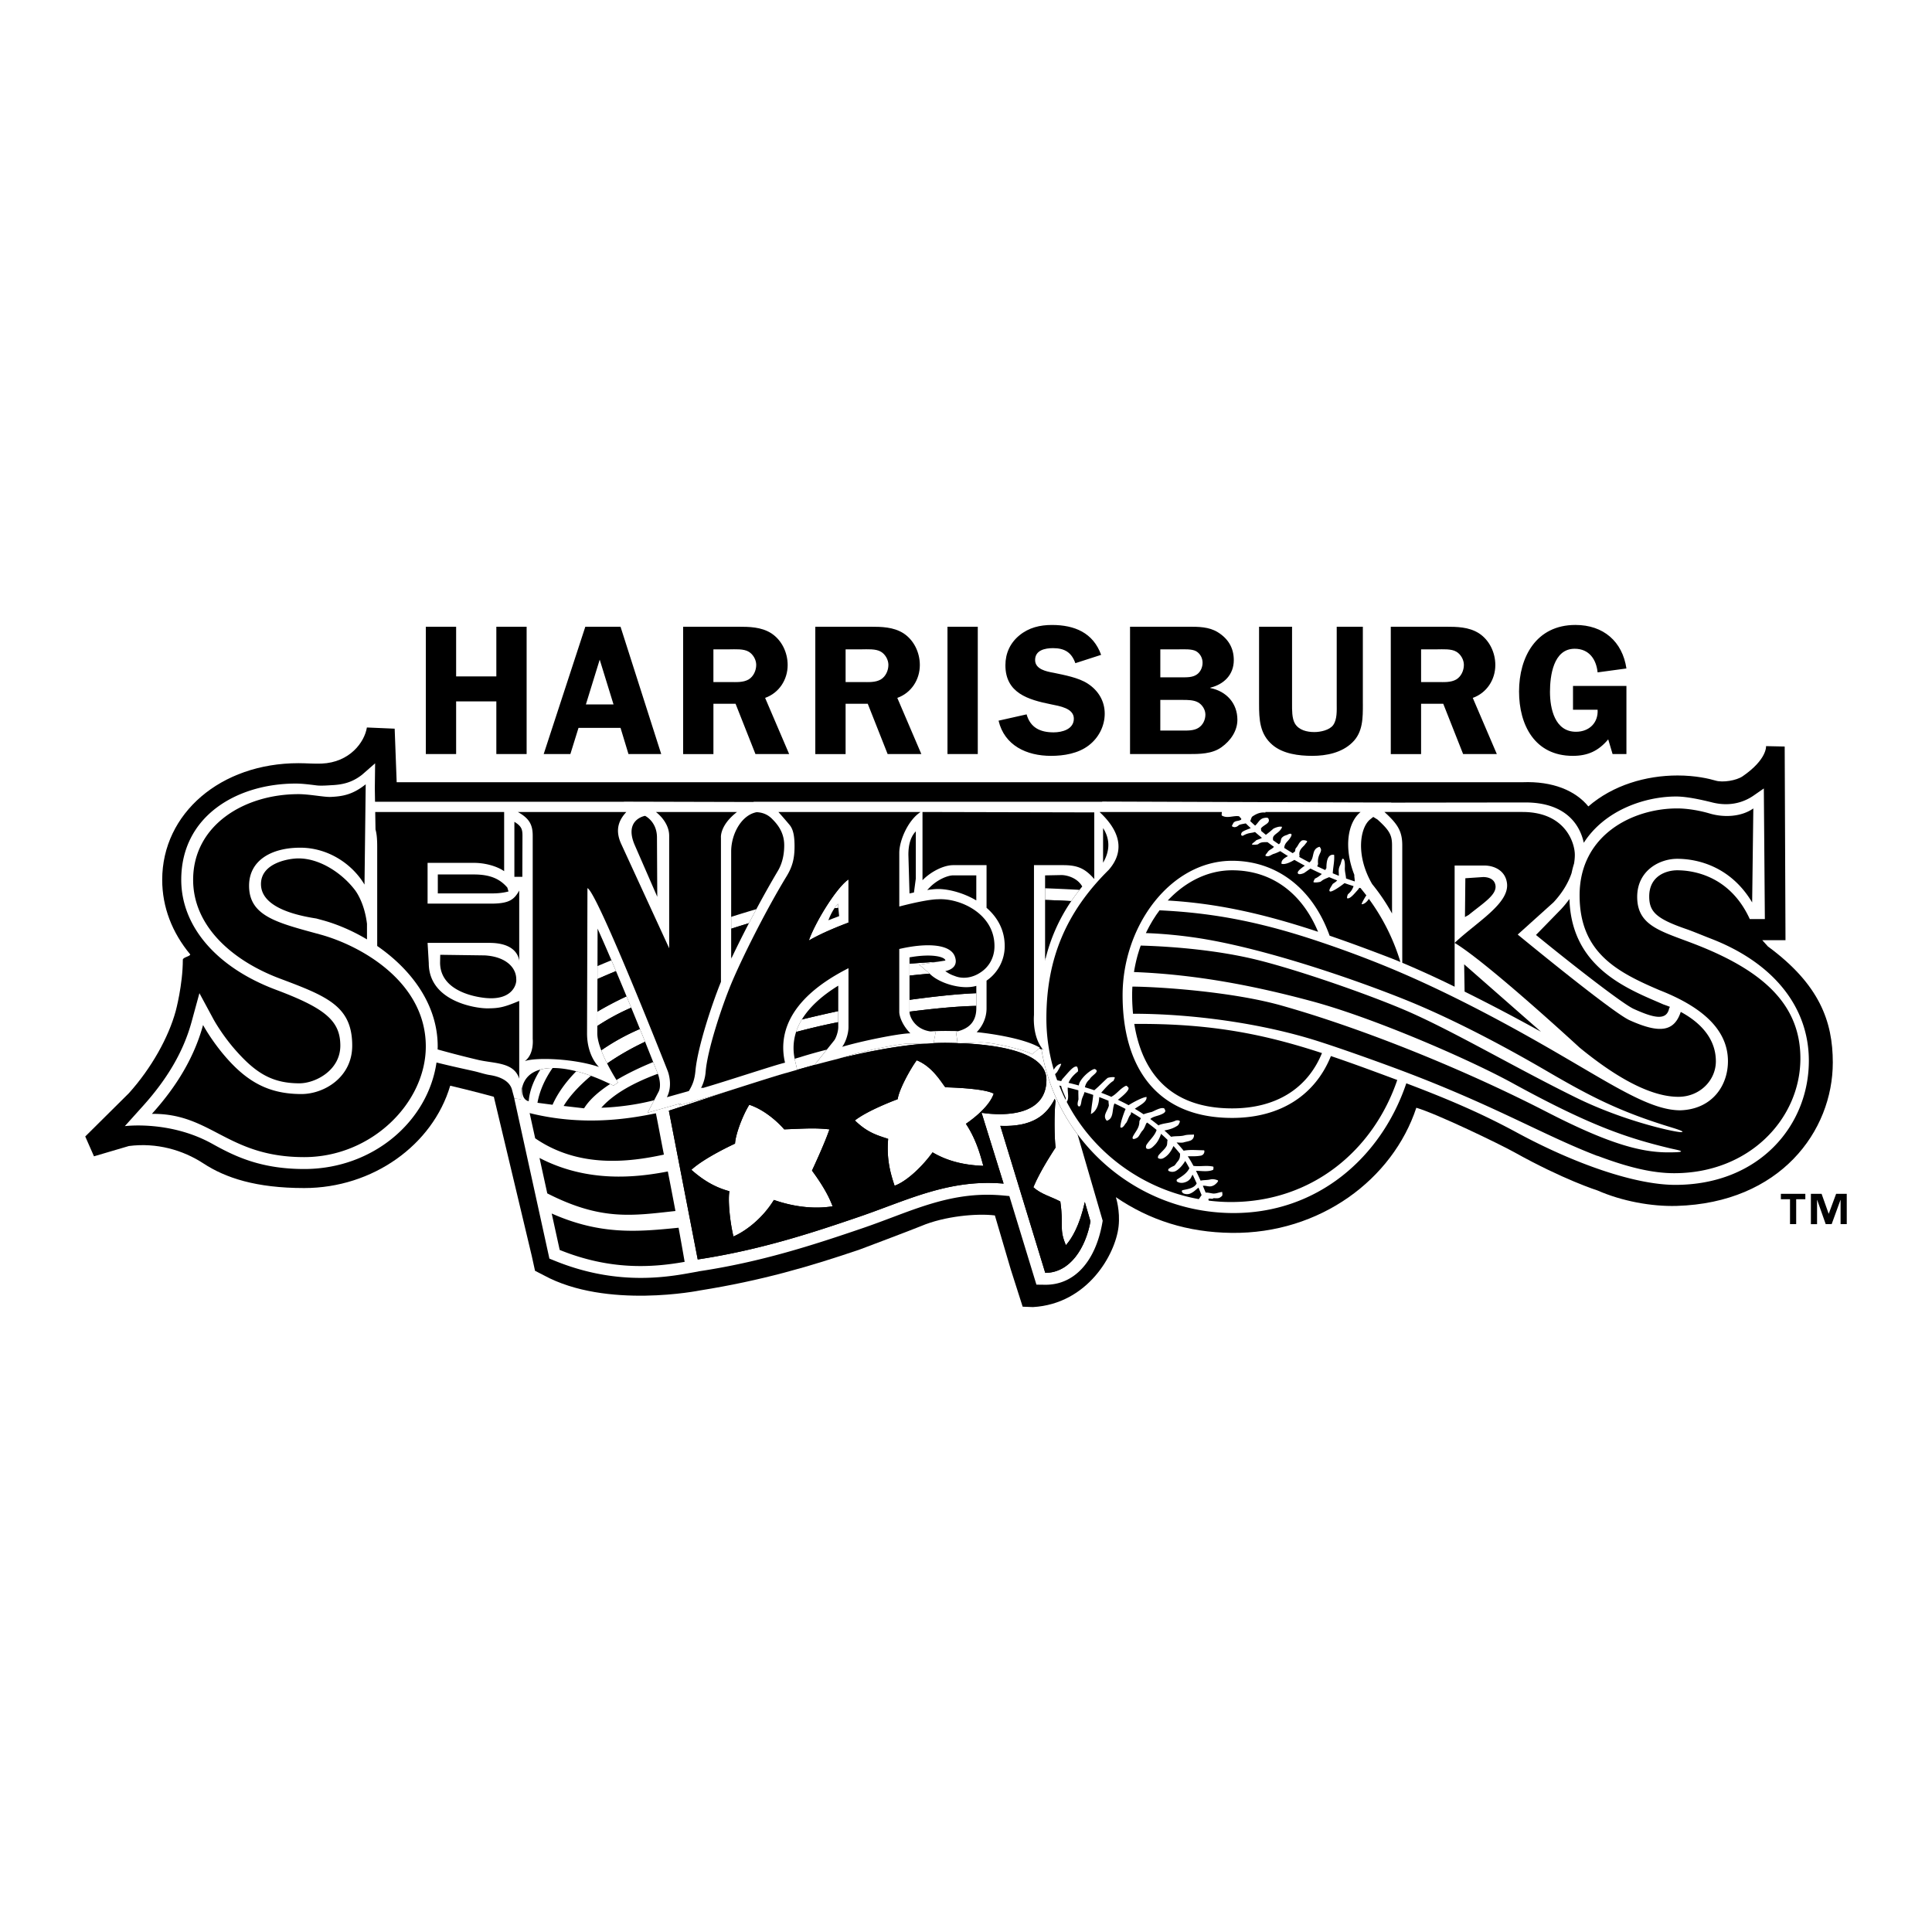 <?xml version="1.0" encoding="UTF-8"?> <svg xmlns="http://www.w3.org/2000/svg" width="2500" height="2500" viewBox="0 0 192.756 192.756"><g fill-rule="evenodd" clip-rule="evenodd"><path fill="#fff" d="M0 0h192.756v192.756H0V0z"></path><path d="M176.387 94.429l-.564-.624h2.316l-.08-19.324-1.859-.04s.125 1.316-2.336 3.008c-.633.435-1.994.643-2.691.435-.639-.19-2.002-.514-3.799-.514-3.156 0-6.451.964-8.904 3.087-1.289-1.583-3.562-2.533-6.57-2.414H39.576l-.2-5.343-2.771-.119c-.238 1.464-1.702 3.483-4.512 3.602-.729.031-1.541-.04-2.315-.04-7.75 0-13.595 5.002-13.595 11.636 0 2.721.987 5.267 2.799 7.447-.058.21-.674.262-.741.508 0 2.533-.712 5.146-.712 5.146-.711 2.605-2.404 5.668-4.669 8.186l-4.355 4.32.871 1.979 3.483-1.027c2.766-.357 5.383.395 7.441 1.74 2.197 1.438 5.234 2.453 10.053 2.453 6.827 0 12.813-4.287 14.564-10.211 1.955.459 4.269 1.072 4.354 1.109l3.786 15.887.322 1.469.878.453c6.254 3.404 15.595 1.506 15.595 1.506 6.036-.961 10.924-2.371 15.97-4.098 0 0 5.046-1.898 6.056-2.314 2.375-1.01 5.624-1.291 7.381-1.068l1.584 5.383 1.188 3.721 1.027.039c5.463-.316 8.232-5.264 8.543-8.039.176-1.578-.27-2.924-.27-2.924 3.375 2.299 7.17 3.512 11.557 3.561 8.826.1 16.068-5.361 18.418-12.484 2.043.592 8.355 3.645 9.766 4.432 4.924 2.75 8.307 3.818 8.307 3.818 2.436 1.068 5.387 1.615 7.896 1.543 10.33-.297 15.584-7.455 15.584-14.307-.002-4.077-1.306-7.778-6.472-11.578z"></path><path d="M52.542 75.233H49.52v-5.254h-4.012v5.254h-3.023V62.528h3.023v4.958h4.012v-4.958h3.022v12.705zM58.455 70.279l1.378-4.466 1.378 4.466h-2.756zm3.455-7.751h-3.512l-4.154 12.705h2.662l.812-2.615h4.192l.793 2.615h3.267l-4.06-12.705zM71.178 64.785h1.587c.567 0 1.436-.074 1.946.243.435.261.737.802.737 1.306 0 .56-.265 1.156-.756 1.455-.548.316-1.228.261-1.852.261h-1.663v-3.265h.001zm0 5.431h2.21l1.984 5.017h3.363l-2.399-5.604c1.398-.496 2.249-1.822 2.249-3.277 0-1.25-.586-2.492-1.644-3.176-1.001-.628-2.173-.647-3.325-.647h-5.46v12.705h3.023v-5.018h-.001zM84.366 64.785h1.587c.567 0 1.436-.074 1.946.243.435.261.737.802.737 1.306 0 .56-.264 1.156-.756 1.455-.548.316-1.228.261-1.852.261h-1.662v-3.265zm0 5.431h2.211l1.983 5.017h3.363l-2.399-5.604c1.398-.496 2.248-1.822 2.248-3.277 0-1.25-.586-2.492-1.644-3.176-1.002-.628-2.173-.647-3.325-.647h-5.46v12.705h3.023v-5.018zM97.553 75.233H94.53V62.528h3.023v12.705zM107.287 66.165c-.377-1.074-1.074-1.5-2.223-1.5-.811 0-1.791.204-1.791 1.185 0 .925 1.131 1.147 1.867 1.277 1.055.222 2.469.481 3.377 1.073 1.059.685 1.701 1.74 1.701 2.998 0 1.24-.605 2.423-1.607 3.18-1.039.794-2.455 1.034-3.754 1.034-2.434 0-4.645-1.034-5.23-3.511l2.797-.629c.379 1.332 1.359 1.795 2.697 1.795.867 0 2.016-.315 2.016-1.369 0-1.055-1.471-1.258-2.262-1.425-2.301-.462-4.566-1.129-4.566-3.904 0-1.184.471-2.221 1.396-2.98.945-.778 2.059-1.037 3.246-1.037 2.262 0 4.113.778 4.908 2.982l-2.572.831zM115.766 64.785h1.832c.512 0 1.305-.056 1.74.186.414.242.643.688.643 1.154 0 .428-.189.893-.549 1.153-.453.334-1.076.297-1.605.297h-2.061v-2.79zm-3.022-2.257v12.705h5.799c1.115 0 2.381 0 3.326-.683.906-.646 1.586-1.625 1.586-2.737 0-1.649-1.096-2.852-2.701-3.166v-.037c1.361-.333 2.342-1.295 2.342-2.747 0-1.208-.547-2.132-1.586-2.78-.889-.555-1.945-.555-2.967-.555h-5.799zm3.022 7.303h2.23c.49 0 1.096 0 1.529.241.436.241.738.741.738 1.223 0 .519-.246 1.038-.682 1.315-.471.315-1.17.278-1.719.278h-2.098v-3.057h.002zM135.973 70.216c0 1.392.02 2.839-1.059 3.87-1.039 1.012-2.568 1.326-3.986 1.326-1.359 0-2.928-.203-3.967-1.086-1.287-1.086-1.344-2.551-1.344-4.109v-7.688h3.291v7.688c0 .594-.02 1.448.283 1.967.396.668 1.209.854 1.945.854.604 0 1.492-.186 1.869-.687.416-.576.359-1.467.359-2.134v-7.688h2.607v7.687h.002zM141.783 64.785h1.586c.568 0 1.438-.074 1.945.243.436.261.738.802.738 1.306 0 .56-.264 1.156-.756 1.455-.549.316-1.229.261-1.852.261h-1.662v-3.265h.001zm0 5.431h2.211l1.982 5.017h3.363l-2.4-5.604c1.398-.496 2.25-1.822 2.25-3.277 0-1.25-.588-2.492-1.645-3.176-1.002-.628-2.172-.647-3.326-.647h-5.459v12.705h3.023v-5.018h.001zM156.939 70.809v-2.371h5.33v6.796h-1.381l-.436-1.468c-.963 1.146-2.023 1.646-3.537 1.646-3.797 0-5.359-3.088-5.359-6.418 0-3.451 1.713-6.643 5.623-6.643 2.801 0 4.693 1.657 5.09 4.342l-2.875.39c-.131-1.281-.832-2.357-2.291-2.357-2.139 0-2.461 2.729-2.461 4.305 0 1.649.475 3.977 2.594 3.977 1.326 0 2.234-.905 2.158-2.198h-2.455v-.001zM180.119 119.65h-.914v2.482h-.615v-2.482h-.912v-.541h2.441v.541zm4.133 2.479h-.617v-2.404h-.014l-.875 2.404h-.596l-.846-2.404h-.016v2.408h-.615v-3.023h1.068l.701 1.975h.016l.732-1.975h1.061v3.019h.001z"></path><path d="M104.268 95.853c.016-.066.029-.134.047-.2l-.047-.081v.281zM61.001 95.808c-.506.206-.973.401-1.391.581a23907 23907 0 0 1-.003 1.291 67.4 67.4 0 0 1 1.853-.793c-.156-.368-.309-.729-.459-1.079zM106.883 89.901c.264-.388.539-.759.822-1.12a189.778 189.778 0 0 0-3.437-.159v1.167c.996.034 1.882.074 2.615.112zM72.95 92.659a88.403 88.403 0 0 1 1.773-.552c.242-.464.489-.932.739-1.399-.784.227-1.629.486-2.512.768v1.183zM72.95 95.668l.065-.138-.065.019v.119zM83.602 90.166c-.119.12-.236.277-.352.45l.392-.038-.04-.412zM92.727 97.121s-1.005-.875-1.029-.871l1.922-.306c-.997.064-2.027.141-2.879.202v1.19a95.858 95.858 0 0 1 2.006-.197l-.02-.018zM83.632 98.336a1.67 1.67 0 0 0-.062.041l.062-.012v-.029zM63.845 102.66a22.073 22.073 0 0 0-3.859 2.131c.17.447.376.896.587 1.314a26.141 26.141 0 0 1 3.788-2.168l-.516-1.277zM97.406 100.357V99.09c-2.244.094-4.688.398-6.666.664v1.18c2.566-.325 4.793-.539 6.666-.577zM83.632 100.879c-1.125.24-2.343.523-3.631.834-.249.408-.44.824-.578 1.248a64.925 64.925 0 0 1 4.209-.98v-1.102zM62.512 99.404a33.212 33.212 0 0 0-2.914 1.531l-.004 1.43a22.37 22.37 0 0 1 3.384-1.83c-.156-.381-.312-.76-.466-1.131z" fill="#fff"></path><path d="M52.753 109.865c.079-1.107.553-2.188 1.16-3.156-.953.258-1.615.854-1.832 1.854.007.121.008.24.019.361.079.894.653.941.653.941zM72.95 95.55l.065-.019a108.532 108.532 0 0 1 1.708-3.423c-.568.17-1.162.355-1.773.552v2.89zM104.268 95.572l.047.081a17.63 17.63 0 0 1 2.568-5.752c-.732-.039-1.619-.079-2.615-.112v5.783zM83.721 91.403l-.079-.826-.392.038a6.145 6.145 0 0 0-.606 1.199c.234-.097.829-.314 1.077-.411zM62.512 99.404c-.361-.873-.713-1.713-1.053-2.518a67.4 67.4 0 0 0-1.853.793l-.009 3.256a33.39 33.39 0 0 1 2.915-1.531zM64.361 103.938c-1.41.662-2.68 1.4-3.788 2.168.361.713.728 1.324.932 1.65 1.052-.629 2.29-1.23 3.664-1.795-.267-.674-.538-1.35-.808-2.023zM97.406 99.09v-.732c-1.428.432-3.714-.248-4.659-1.219-.669.059-1.339.125-2.006.197v2.418c1.977-.266 4.421-.57 6.665-.664zM56.236 110.34l2.038.236c.509-.828 1.407-1.645 2.6-2.426a19.502 19.502 0 0 0-1.912-.818c-1.252 1.051-2.184 2.098-2.726 3.008zM83.632 98.365l-.062.012c-1.65 1.023-2.844 2.145-3.569 3.336 1.288-.311 2.506-.594 3.631-.834v-2.514zM94.884 102.865c.245 0 .486.004.727.012.804-.227 1.787-.725 1.795-2.273v-.246c-1.873.037-4.1.252-6.666.576v.025c0 .463.524 1.727 2.075 1.943a26.723 26.723 0 0 1 2.069-.037zM59.996 110.518s2.551-.035 5.27-.748l.445-.854c.286-.547.049-1.453-.055-1.725l-.023-.059c-2.844 1.044-4.63 2.233-5.637 3.386zM82.489 104.721l.733-.916c.163-.203.41-.844.41-1.342v-.482c-1.352.264-2.773.6-4.209.98a5.172 5.172 0 0 0-.139 2.672l.537-.156c.792-.252 1.712-.51 2.668-.756zM53.624 110.023l1.504.197c.505-1.137 1.313-2.27 2.367-3.342-.85-.215-1.651-.33-2.366-.324-.751 1.085-1.287 2.249-1.505 3.469zM62.978 100.535a22.37 22.37 0 0 0-3.384 1.83l-.002.73c0 .492.163 1.09.394 1.695a22.073 22.073 0 0 1 3.859-2.131c-.291-.718-.58-1.427-.867-2.124z"></path><path d="M82.753 112.676c-1.504-.16-2.375-.08-4.512 0-.476-.555-1.821-1.9-3.483-2.455-.554.871-1.346 2.77-1.425 3.879 0 0-3.012 1.373-4.354 2.611 1.387 1.234 2.612 1.82 3.8 2.139-.158.711 0 2.85.396 4.512.95-.396 2.771-1.584 4.037-3.643 1.821.635 3.879.951 5.858.635-.238-.635-.713-1.742-2.058-3.562 0-.001 1.266-2.692 1.741-4.116zM102.963 105.174h.006v.004h-.006zM92.447 104.117H90.67c-.912 0-4.474.73-6.353 1.303l-.768.232c3.121-.773 6.171-1.347 8.898-1.535zM82.489 104.721c-.956.246-1.875.504-2.667.756l-.537.156c.011.053.017.105.03.158l.221.941c.577-.166 1.154-.328 1.732-.484l1.221-1.527zM94.547 104.047c.291.004.625.012.991.023l-.159-1.133c.075-.018.153-.037.232-.061a21.852 21.852 0 0 0-.727-.012l-.319-.006a26.723 26.723 0 0 0-1.75.043c.17.025.349.039.545.035l-.218 1.135c.48-.018.951-.032 1.405-.024zM99.139 109.113c-.713-.396-2.803-.576-4.828-.635-.417-.533-1.311-2.084-2.85-2.691-.575.762-1.76 2.873-1.9 3.879 0 0-2.929 1.072-4.27 2.121 1.239 1.209 2.216 1.477 3.319 1.838-.158 1.9.159 3.244.642 4.672.921-.303 2.473-1.525 3.792-3.326 1.185.701 2.77 1.266 5.065 1.346-.188-.594-.576-2.451-1.741-4.195.001-.001 2.296-1.505 2.771-3.009z" fill="#fff"></path><path d="M103.912 104.732c-.074-.051-.152-.098-.229-.146l-.709.598.035.037c-.564-.453-4.107-1.275-5.268-1.223 0 0-1.326.061-1.918.084 3.252.133 8.579.73 8.579 3.645 0 3.562-4.096 3.652-6.471 3.295l2.197 7.066c-5.462-.477-9.606 1.666-14.368 3.295-4.512 1.543-9.855 3.324-16.148 4.273l-2.879-14.842c3.306-1.066 7.471-2.508 11.786-3.787-.37.074-2.2.656-3.816 1.168-1.616.516-3.288 1.045-4.335 1.346l-2.586.738.129-.193-1.021.287-2.275.639.649-1.242c-2.719.713-5.27.748-5.27.748 1.008-1.152 2.793-2.342 5.637-3.385l-.463-1.172c-1.374.564-2.612 1.166-3.664 1.795.096.152.159.248.163.252l-.463.303c-.11-.057-.221-.105-.331-.16-1.192.781-2.091 1.598-2.6 2.426l-2.038-.236c.542-.91 1.475-1.957 2.726-3.008-.5-.182-.991-.334-1.467-.453-1.054 1.072-1.862 2.205-2.367 3.342l-1.504-.197c.219-1.221.755-2.385 1.505-3.469a4.937 4.937 0 0 0-1.216.154c-.606.969-1.081 2.049-1.16 3.156 0 0-.574-.047-.653-.941-.011-.121-.012-.24-.019-.361-.012.053-.031.098-.04.154l.001-.322-.078 1.271-.644-.061-.014-.051h-.004l.41 1.871 2.969 13.535.134.611.581.234c5.53 2.238 10.137 1.789 13.122 1.256l1.16-.207-.001-.008.116-.018c6.136-.926 11.237-2.574 16.355-4.324.973-.334 1.917-.689 2.831-1.033 3.526-1.328 6.855-2.582 11.045-2.203l.68.061 2.447 8.01.254.83.869.01c2.863.031 4.992-2.252 5.693-6.109l.049-.277-.078-.268-2.432-8.354a19.392 19.392 0 0 1-3.593-8.44zm.373 22.26l-4.482-14.664c3.176.119 4.6-1.039 5.432-2.701l.072.246c-.141 1.324-.117 3.494.006 4.623 0 0-1.496 2.217-2.215 3.957.791.713 1.82.949 2.689 1.424.352 2.465-.146 2.686.557 4.355.562-.629 1.363-1.908 1.887-4.314l.566 1.939c-.475 2.612-2.02 5.135-4.512 5.135z" fill="#fff"></path><path d="M90.741 89.142c.145-.033.294-.066.444-.098l.185-1.383v-.164c-.238.053-.463.111-.671.171l.042 1.474zM95.102 87.336c-.574 0-1.605.447-2.336 1.196l-.26.266a7.801 7.801 0 0 1 1.093-.101c1.027 0 2.505.366 3.808 1.139v-2.5h-2.305zM94.319 95.833l.002-.001c-.006-.019-.007-.03-.017-.056-.117-.312-1.308-.663-3.563-.262v.631c.853-.061 1.882-.138 2.879-.202l.699-.11zM67.701 122.492c-4.043.402-7.747.758-12.657-1.42l.797 3.635c4.986 2.018 9.143 1.781 12.467 1.188a319.978 319.978 0 0 0-.607-3.403zM66.63 116.877c-3.138.607-7.985 1.156-12.803-1.348l.775 3.535c5.391 2.75 8.493 2.227 12.787 1.758a555.943 555.943 0 0 0-.759-3.945z"></path><path d="M66.238 115.195c-.32-1.611-.604-3.182-.8-4.123-2.85.594-7.372 1.285-12.596-.02l.553 2.516c4.356 2.994 9.346 2.385 12.843 1.627zM106.32 109.736c.004-.092.012-.174.012-.174-.143-.379-.379-.814-.457-1.215-.066-.014-.129-.025-.193-.041.195.489.404.965.638 1.43zM104.125 104.799a3.162 3.162 0 0 1-.272-.357c-.875-1.314-.697-3.166-.697-3.166v-14.96h2.91c1.424 0 2.176.316 3.105 1.385v-6.649l-17.137-.04v6.808c.85-.871 2.117-1.504 3.066-1.504h3.324v4.256c1.051.911 1.812 2.167 1.812 3.818a4.17 4.17 0 0 1-1.812 3.449v2.766c0 1.484-.988 2.375-.988 2.375 1.232.107 4.779.617 6.312 1.551.049.029.098.059.143.09.086.057.168.115.234.178z"></path><path d="M84.653 92.045V87.74c-1.187.792-3.324 4.274-3.958 6.095 1.089-.626 2.483-1.237 3.958-1.79zm-1.051-1.879l.04.412.079.826c-.248.097-.843.314-1.077.412.187-.484.393-.88.606-1.199.116-.174.233-.331.352-.451z" fill="#fff"></path><path d="M93.598 89.719c-.705 0-2.15.272-3.879.724v-5.364c0-1.188.851-3.236 2.127-4.067H77.658c.089.089.594.673 1.098 1.267.282.332.459.798.503 1.679.006.143.011.292.011.458 0 1.188-.184 2.009-.792 3.008-2.217 3.642-4.591 8.47-5.541 10.766-.95 2.295-2.354 6.555-2.533 8.707a4.283 4.283 0 0 1-.465 1.662c.054-.016.117-.033.174-.051-.008.016-.017.037-.025.051 2.216-.633 7.44-2.375 8.232-2.533-.568-2.414-.112-6.168 6.332-9.429v5.866c0 .713-.316 1.584-.633 1.979 1.82-.553 5.699-1.346 6.807-1.346-.792-.791-1.108-1.701-1.108-2.137v-6.278c2.626-.61 5.065-.532 5.541.737.361.963-.373 1.307-.748 1.418l-.043.008.003.004c-.096.025-.162.035-.162.035.288.223.599.377.919.482.825.35 1.813.189 2.6-.348.811-.525 1.389-1.442 1.389-2.628.002-3.245-3.442-4.789-5.619-4.67zm-8.945-1.979v4.305c-1.475.553-2.869 1.164-3.958 1.79.634-1.82 2.771-5.303 3.958-6.095zM66.734 110.814l2.879 14.842c6.293-.949 11.636-2.73 16.148-4.273 4.761-1.629 8.905-3.771 14.368-3.295l-2.197-7.066c2.375.357 6.471.268 6.471-3.295 0-2.914-5.326-3.512-8.579-3.645-.098-.006-.192-.008-.286-.012-.365-.012-.7-.02-.991-.023-.454-.008-.925.006-1.405.025-.227.012-.463.029-.696.045-2.727.188-5.776.762-8.897 1.535-.758.189-1.519.387-2.281.596-.578.156-1.155.318-1.732.484-.339.098-.679.195-1.016.295-4.315 1.28-8.48 2.721-11.786 3.787zm10.478 8.905c-1.267 2.059-3.087 3.246-4.037 3.643-.396-1.662-.554-3.801-.396-4.512-1.188-.318-2.413-.904-3.8-2.139 1.342-1.238 4.354-2.611 4.354-2.611.079-1.109.871-3.008 1.425-3.879 1.663.555 3.008 1.9 3.483 2.455 2.137-.08 3.008-.16 4.512 0-.475 1.424-1.741 4.115-1.741 4.115 1.345 1.82 1.82 2.928 2.058 3.562-1.979.317-4.037.001-5.858-.634zm19.157-7.598c1.165 1.744 1.553 3.602 1.741 4.195-2.295-.08-3.88-.645-5.065-1.346-1.319 1.801-2.87 3.023-3.792 3.326-.483-1.428-.8-2.771-.642-4.672-1.104-.361-2.08-.629-3.319-1.838 1.341-1.049 4.27-2.121 4.27-2.121.14-1.006 1.325-3.117 1.9-3.879 1.539.607 2.433 2.158 2.85 2.691 2.025.059 4.115.238 4.828.635-.476 1.505-2.771 3.009-2.771 3.009z"></path><path d="M106.344 124.232c-.703-1.67-.205-1.891-.557-4.355-.869-.475-1.898-.711-2.689-1.424.719-1.74 2.215-3.957 2.215-3.957-.123-1.129-.146-3.299-.006-4.623l-.072-.246c-.832 1.662-2.256 2.82-5.432 2.701l4.482 14.664c2.492 0 4.037-2.523 4.512-5.135l-.566-1.939c-.524 2.406-1.325 3.686-1.887 4.314z"></path><path d="M170.717 93.657c-.73-.282-1.811-.735-2.434-.95-3.014-1.037-3.74-1.722-3.74-3.266 0-2.069 1.729-2.612 2.791-2.612 1.295 0 5.184.356 7.242 4.868h1.504l-.102-13.033-.986.685c-.846.597-2.256 1.187-4.156.712-1.164-.291-2.562-.594-3.621-.594-3.018 0-7.076 1.305-9.201 4.619-.406-1.896-1.885-4.025-5.838-4.025l-13.383.017.02-.017h-2.707l-26.121-.089-.031.018H75.193v.024l-1.955-.005-7.797-.02-3.193-.008.012.008H37.418l-.022-1.354.03-2.48-1.296 1.135c-1.048.823-2.032 1.002-3.081 1.05-.207.01-1.008.078-1.47.019-.667-.085-1.424-.182-2.078-.182-5.812 0-11.418 3.209-11.418 9.602 0 4.65 3.528 8.75 9.438 10.966 4.887 1.834 6.433 3.084 6.433 5.578 0 2.484-2.512 3.76-4.076 3.76-2.704 0-4.343-1.006-6.354-3.279-1.386-1.568-2.21-3.086-2.219-3.102l-1.409-2.613-.782 2.863c-.791 2.898-2.375 5.641-4.843 8.383l-1.816 2.02s4.499-.592 8.733 1.768c2.222 1.236 4.811 2.51 9.164 2.51 6.881 0 12.342-4.77 13.198-10.627 1.738.434 3.278.752 3.86.891.415.098 1.021.295 1.425.355 1.375.207 2.027.773 2.227 1.396l.245.906.014.051.644.061.078-1.271-.001.322c.009-.057.028-.102.04-.154.217-1 .879-1.596 1.832-1.854.367-.098.773-.15 1.216-.154.715-.006 1.516.109 2.366.324.476.119.967.271 1.467.453.629.229 1.27.504 1.912.818.11.055.221.104.331.16l.463-.303a16.7 16.7 0 0 1-.163-.252 21.934 21.934 0 0 1-.932-1.65 14.023 14.023 0 0 1-.587-1.314c-.231-.605-.394-1.203-.394-1.695l.002-.73.004-1.43a2929.006 2929.006 0 0 1 .012-4.547l.01-3.74a185.53 185.53 0 0 1 1.839 4.238c.34.805.692 1.645 1.053 2.518l.466 1.131a381.068 381.068 0 0 1 1.383 3.402 473.061 473.061 0 0 1 1.271 3.195l.023.059c.104.271.341 1.178.055 1.725l-.445.854-.649 1.242 2.275-.639 1.021-.287-.129.193 2.586-.738c1.047-.301 2.719-.83 4.335-1.346 1.616-.512 3.446-1.094 3.816-1.168.337-.1.677-.197 1.016-.295l-.221-.941c-.013-.053-.019-.105-.03-.158a5.172 5.172 0 0 1 .139-2.672c.137-.424.329-.84.578-1.248.725-1.191 1.918-2.312 3.569-3.336l.062-.041v4.127c0 .498-.247 1.139-.41 1.342l-.733.916-1.221 1.527a108.23 108.23 0 0 1 2.281-.596l.768-.232c1.878-.572 5.44-1.303 6.353-1.303h1.777c.233-.016.469-.033.696-.045l.218-1.135a3.25 3.25 0 0 1-.545-.035c-1.55-.217-2.075-1.48-2.075-1.943V95.516c2.255-.401 3.447-.049 3.563.262.009.025.011.037.017.056l-.002.001-.699.11-1.922.306c.024-.004 1.029.871 1.029.871l.02.018c.945.971 3.231 1.65 4.659 1.219v2.246c-.008 1.549-.991 2.047-1.795 2.273a5.023 5.023 0 0 1-.232.061l.159 1.133c.094.004.188.006.286.012.593-.023 1.918-.084 1.918-.084 1.16-.053 4.703.77 5.268 1.223l-.035-.037.709-.598.066-.057c-1.533-.934-5.08-1.443-6.312-1.551 0 0 .988-.891.988-2.375v-2.766a4.168 4.168 0 0 0 1.812-3.449c0-1.651-.762-2.907-1.812-3.818v-4.256h-3.324c-.949 0-2.216.633-3.066 1.504v-6.808l17.137.04v6.649c-.93-1.069-1.682-1.385-3.105-1.385h-2.91v14.96s-.178 1.852.697 3.166l.014-.01.004.039c.078.113.16.225.254.328a2.145 2.145 0 0 0-.232-.18c.006.037.012.076.02.113a19.386 19.386 0 0 0 3.592 8.439c3.504 4.705 9.076 7.787 15.363 7.854 8.551.092 14.945-5.559 17.436-12.943 4.859 1.838 7.92 3.23 11.061 4.93 5.818 3.146 11.814 5.203 15.771 5.203 8.35 0 13.33-5.895 13.33-12.387-.005-5.553-3.757-9.856-9.753-12.171zm-67.752 11.519h.002l.002.004c-.002-.002 0-.002-.004-.004zm-27.47-24.145c.356.018.97.103 1.52.653.514.514 1.227 1.318 1.227 2.652 0 .593-.079 1.623-.635 2.556a99.28 99.28 0 0 0-2.146 3.816c-.25.467-.497.935-.739 1.399a108.532 108.532 0 0 0-1.708 3.423l-.065.138V84.89c.028-1.743 1.053-3.584 2.546-3.859zm-11.136.366c.003.002 1.187.564 1.187 2.167l.03 5.907-2.226-5.106c-1.158-2.611 1.009-2.968 1.009-2.968zM48.597 99.582c-.048-.004-4.69-.264-4.69-3.551l.015-.771 4.438.06c2.078.119 3.146 1.188 3.146 2.374.059.476-.356 2.077-2.909 1.888zm3.517-12.099h-.794v-5.488c.723.435.807.76.807 1.391l-.013 4.097zm-1.38 1.455s-.624.196-1.562.196h-5.491v-1.888h3.61c1.662 0 2.612.475 3.325 1.306l.118.386zm-14.121 4.786c-1.448-.865-2.968-1.513-4.401-1.907l-.653-.178c-3.859-.594-5.569-1.841-5.521-3.503.06-2.067 2.821-2.493 3.74-2.493 2.156 0 4.334 1.484 5.581 3.087 0 0 .975 1.132 1.255 3.44v1.554h-.001zm62.606.665c0 1.187-.578 2.103-1.389 2.628-.787.537-1.775.697-2.6.348a3.04 3.04 0 0 1-.919-.482s.066-.01.162-.035l-.003-.004.043-.008c.375-.111 1.109-.455.748-1.418-.476-1.269-2.915-1.348-5.541-.737v6.278c0 .436.316 1.346 1.108 2.137-1.108 0-4.987.793-6.807 1.346.316-.395.633-1.266.633-1.979v-5.866c-6.444 3.261-6.9 7.015-6.332 9.429-.792.158-6.017 1.9-8.232 2.533.009-.014.017-.035.025-.051-.057.018-.12.035-.174.051a4.283 4.283 0 0 0 .465-1.662c.179-2.152 1.583-6.412 2.533-8.707.95-2.296 3.324-7.125 5.541-10.766.607-.999.792-1.82.792-3.008 0-.167-.005-.315-.011-.458-.044-.88-.222-1.347-.503-1.679a52.093 52.093 0 0 0-1.098-1.267h14.189c-1.277.831-2.127 2.879-2.127 4.067v5.364c1.729-.451 3.174-.724 3.879-.724 2.174-.119 5.618 1.425 5.618 4.67zm-1.813-4.553c-1.303-.772-2.781-1.139-3.808-1.139-.305 0-.685.04-1.093.101l.26-.266c.731-.749 1.763-1.196 2.336-1.196h2.305v2.5zm-6.036-2.175l-.185 1.383c-.15.032-.299.065-.444.098l-.042-1.474-.069-2.382c0-.731.109-1.686.74-2.341V87.661zm54.71 8.549c2.312 2.026 5.57 4.888 7.668 6.729a189.356 189.356 0 0 0-7.625-4.008l-.043-2.721zm10.504-6.517c.182 6.399 5.051 8.672 8.701 10.227l.684.297c.223.076.434.156.641.236l-.078.15c-.268 1.305-1.635.914-3.531.059-1.088-.49-6.115-4.404-9.756-7.381l2.424-2.486.033-.03.029-.033c.328-.351.607-.698.853-1.039zm-19.885-7.94l.312-.249.426.263c1.189 1.082 1.447 1.538 1.447 2.569v6.804a19.906 19.906 0 0 0-1.984-2.937c-1.687-2.906-1.195-5.654-.201-6.45zm-26.644.867c.721 1.116.678 2.298 0 3.453V82.62zm-5.787 7.17V87.337l1.639-.032c.49 0 1.568.248 2.068 1.141a19.686 19.686 0 0 0-1.092 1.456 17.609 17.609 0 0 0-2.568 5.752c-.018.066-.031.133-.047.2V89.79zm1.607 18.558c.078.4.314.836.457 1.215 0 0-.008.082-.012.174a18.39 18.39 0 0 1-.639-1.43c.065.015.128.027.194.041zm25.629-15.383c-5.438-1.799-10.02-2.825-14.996-3.121-.133.141-.262.287-.389.436 1.799-2.125 4.205-3.451 6.807-3.451 3.947.001 6.974 2.272 8.578 6.136zm-18.336 9.193c7.779-.062 13.111 1.072 18.725 2.908-1.436 3.52-4.562 5.518-8.967 5.518-6.903 0-9.133-4.473-9.758-8.426zm-.188-3.74c.01-.148.018-.297.031-.445-.013.146-.021.297-.031.445zm.057-.689c.016-.137.029-.273.049-.41-.02.136-.033.273-.049.41zm3.065-7.427zM114.883 92.041z" fill="#fff"></path><path d="M114.57 92.604c-.072.14-.145.281-.213.424.069-.143.141-.284.213-.424z" fill="#fff"></path><path d="M169.529 94.37c-3.561-1.425-6.186-1.84-6.186-4.888 0-2.612 2.209-3.799 3.99-3.799 2.137 0 5.383.831 7.48 4.354l.117-9.38c-1.217.86-2.967.92-4.363.504-.926-.276-2.166-.504-3.234-.504-4.473 0-9.736 2.671-9.736 8.667 0 5.699 3.709 7.649 7.984 9.47 4.719 1.85 6.773 4.225 6.816 6.994.041 2.494-1.562 4.883-4.748 4.988-2.691 0-5.898-1.979-10.766-4.83-3.27-1.912-10.727-6.293-18.523-9.498a108.346 108.346 0 0 0-6.461-2.41c-5.877-1.994-10.654-2.954-16.211-3.215h-.002c-.037.049-.07.101-.105.15a11.68 11.68 0 0 0-.244.34c-.041.061-.08.124-.119.185-.078.119-.156.239-.23.361-.037.06-.07.121-.105.181-.076.129-.15.259-.223.392-.031.057-.059.114-.09.172-.072.14-.145.281-.213.424l-.035.067h.004c1.551.049 3.744.234 5.988.621 3.854.665 8.318 1.945 12.248 3.245 3.424 1.133 6.441 2.281 8.293 3.049 3.246 1.346 7.836 3.562 13.535 6.887 4.363 2.545 7.283 4.037 12.35 5.58.467.143 1.543.475.949.475s-5.621-1.068-10.449-3.443c-5.912-2.906-11.715-6.332-16.385-8.43-1.938-.869-5.039-2.045-8.172-3.113-2.67-.908-5.363-1.738-7.383-2.23-3.717-.904-8.021-1.296-11.49-1.396h-.002l-.029.089a11.834 11.834 0 0 0-.203.627c-.051.162-.096.325-.139.49-.014.05-.025.101-.039.152-.043.171-.082.344-.119.518-.01.047-.021.094-.029.141-.037.18-.07.361-.1.543l-.014.08c6.348.242 12.236 1.43 17.744 2.912.602.162 1.232.348 1.889.551 6.088 1.898 14.227 5.473 18.178 7.643 7.719 4.234 11.418 5.461 15.713 6.49.588.141 2.178.396-.236.396-2.771 0-6.031-.906-12.111-4.037-6.516-3.354-14.395-6.707-21.629-9.119a108.489 108.489 0 0 0-4.811-1.488c-4.758-1.346-11.855-1.865-14.893-1.896-.018.287-.027.576-.027.867 0 .256.006.527.018.803.002.076.008.154.012.232.012.207.025.422.045.639.006.057.006.111.012.168h.004c5.85 0 12.793.934 18.432 2.73 2.16.688 5.135 1.746 7.48 2.611 9.975 3.682 14.842 6.709 20.422 8.846l.018-.008c3.275 1.238 5.629 1.73 7.643 1.73 7.48 0 12.525-5.402 12.586-11.34.051-5.343-3.533-8.716-10.096-11.34zM51.803 107.619v-7.758c-1.504.633-2.019.742-3.206.742s-5.818-.713-5.818-4.512l-.119-2.019h6.174c2.137 0 2.85.95 2.969 1.781v-7.005c-.476.861-.95 1.276-2.612 1.306H42.66v-4.066h4.631c1.158 0 2.335.356 3.008.831v-5.907H37.436l.028 1.749c.126.432.17.975.17 1.734v9.886c3.325 2.293 6.036 5.774 6.036 10.022 0 .1-.005.201-.008.299 1.443.406 2.875.768 4.016 1.037 1.631.386 3.591.206 4.125 1.88z"></path><path d="M31.974 93.242c-4.193-1.155-7.124-1.781-7.124-4.868 0-2.553 2.256-3.8 5.105-3.8 2.79 0 5.195 1.633 6.412 3.681l.119-10.003c-1.247.98-2.178 1.198-3.483 1.257-.653.03-2.127-.277-3.226-.277-5.442 0-10.508 3.126-10.508 8.549 0 4.631 3.919 8.074 8.668 9.855 4.75 1.781 7.203 2.77 7.203 6.689 0 3.166-2.81 4.828-5.066 4.828-3.127 0-5.282-1.119-7.441-3.562-1.504-1.701-2.374-3.324-2.374-3.324-1.069 3.918-3.325 6.887-5.106 8.865 5.937-.078 7.52 4.314 15.198 4.314 6.728 0 12.131-5.422 12.131-11.043 0-6.413-6.412-10.033-10.508-11.161zM66.536 109.469l2.19-.615c.379-.623.579-1.141.661-2.043.206-2.262 1.603-6.541 2.542-8.85V83.565s-.139-1.208 1.603-2.553h-8.094s1.326.95 1.326 2.375v11.221l-4.75-10.33c-.712-1.484-.257-2.474.475-3.265H51.665c1.177.653 1.484 1.306 1.484 2.375v20.264s.168 1.523-.792 2.217c1.174-.41 5-.242 7.401.584 0 0-1.188-1.068-1.188-3.355l.04-14.485c.95.316 7.994 18.206 7.994 18.206s.585 1.384-.068 2.65zM119.885 119.24c-.094-.23-.197-.482-.311-.75-.145.109-.285.242-.447.369-.326.236-.594.355-.98.236-.207-.059-.326-.297-.148-.355.51-.107 1.162-.195 1.393-.672a27.975 27.975 0 0 0-.402-.871c-.057.096-.119.189-.158.295-.09.15-.209.268-.357.357-.326.178-.682.238-1.008.059-.09-.029-.09-.207-.031-.236.477-.309.975-.592 1.229-1.119a12.985 12.985 0 0 0-.414-.729c-.209.355-.561.805-.963 1.016a.758.758 0 0 1-.711-.029c-.029 0-.029-.148 0-.178.236-.178.326-.209.562-.326.061 0 .268-.328.297-.357.277-.305.295-.48.299-.842a22.911 22.911 0 0 0-.656-.768c-.227.512-.537.975-1.037 1.225-.119.059-.355.088-.504-.031-.031-.029 0-.178.029-.236.268-.355.623-.594.832-.98.076-.178.039-.4.09-.588-.213-.211-.428-.41-.646-.605-.145.396-.318.791-.631 1.105-.209.207-.445.475-.773.385-.148-.059-.117-.266-.059-.385.326-.506.771-.861.98-1.395.016-.033.021-.07.031-.105a17.484 17.484 0 0 0-.938-.732.417.417 0 0 0-.107.117c-.076.182-.193.516-.369.695s-.363.648-.541.709c-.412.242-.562.096-.33-.264.234-.418.578-.766.57-1.373 0-.027.076-.174.152-.322-.322-.215-.65-.416-.977-.605a.71.71 0 0 1-.055.25c-.234.24-.291.734-.525.916-.059.119-.297.48-.475.363-.061-.059.074-.617.113-.744.17-.551.293-.869.391-1.1a19.551 19.551 0 0 0-1.107-.547c-.268.561-.033 1.518-.77 1.723-.451-.5.062-.934.207-1.496.016-.055-.062-.453-.018-.49a20.85 20.85 0 0 0-.941-.373c-.023.553-.178 1.369-.83 1.693.072-.869.188-1.4.229-1.912a25.872 25.872 0 0 0-.873-.283c-.066.324-.246.523-.307.947-.059.396-.135.523-.262.479-.238-.088-.029-.643-.029-.701-.004-.268-.018-.594-.01-.9a30.542 30.542 0 0 0-1.061-.277c-.018.539.154 1.121-.105 1.426 2.625 5.072 7.551 8.695 13.182 9.707.102-.132.178-.271.28-.396zM126.25 81.071c-.475-.059-.891.119-1.246.356-.17.085-.174.32-.27.491.156.154.322.304.488.454.303-.246.389-.586.791-.737.236-.06.475-.089.533.029.238.475-.414.594-.713.95-.057.059 0 .175 0 .292.154.129.307.259.465.384.254-.191.393-.301.754-.617.117-.06.562-.268.859-.178-.059.178-.059.178-.207.356-.205.246-.623.445-.684.683-.037.118-.004.219-.008.294.189.137.381.271.576.403.006-.004.021-.009.025-.014.238-.178.119-.475.297-.652.18-.179.328-.208.506-.268.416-.237.564-.089.326.268-.225.391-.574.514-.615 1.031.279.18.559.355.844.525a2.83 2.83 0 0 0 .246-.192s0-.178.061-.296c.236-.238.295-.534.533-.713.059-.118.416-.118.594 0 .059.06-.178.268-.238.386-.355.356-.623.594-.504 1.128l-.064.048c.346.196.693.384 1.041.563.564-.434.15-1.331 1.012-1.561.445.504-.266.653-.148 1.692a.553.553 0 0 1-.094.251c.273.132.545.258.814.379.008-.012.018-.025.021-.036.061-.151.084-.148.09-.109.002-.558.049-1.486.771-1.375.055.596-.107 1.238-.137 1.843.205.085.41.171.611.25-.002-.494-.086-.643.148-1.112.061-.119.143-.641.268-.594.238.089.178.92.178.98 0 .326.107.694.121.992.299.107.588.205.869.294.006-.245-.061-.462-.039-.647-1.07-2.691-.678-5.239.623-6.279h-9.5a.612.612 0 0 1 .002.058z"></path><path d="M132.785 105.363c-1.559 3.867-5 6.172-9.859 6.172-7.717 0-10.924-5.283-10.924-12.238s4.803-13.417 10.924-13.417c4.369 0 8.006 2.665 9.73 7.473 1.838.63 3.773 1.342 5.863 2.145.385.147.787.308 1.201.48a20.827 20.827 0 0 0-3.148-6.298c-.18.294-.465.535-.705.535-.084 0 .297-.653.416-.832l.043-.043a22.715 22.715 0 0 0-.525-.661l-.031-.061c-.053-.014-.105-.031-.158-.045a.596.596 0 0 1-.1.157c-.416.475-.83.979-1.098.891-.057-.019.025-.361.088-.416.357-.306.449-.547.545-.796a24.484 24.484 0 0 1-.904-.3c-.445.357-1.273.917-1.451.829-.191-.096.148-.504.268-.742.137-.102.32-.207.453-.358a26.581 26.581 0 0 1-.805-.325c-.285.132-.537.19-.836.446-.119.06-.594.119-.713.06-.059-.06.119-.297.119-.356.217-.082.484-.272.701-.466a30.54 30.54 0 0 1-1.131-.54c-.207.134-.396.281-.639.442-.119.06-.439.169-.564.089-.252-.162.211-.523.637-.82a33.202 33.202 0 0 1-1.039-.577c-.42.253-.953.497-1.289.388-.029-.381.264-.552.646-.769-.26-.16-.516-.325-.768-.492-.223.109-.488.233-.68.281-.297.119-.477.327-.803.178 0-.119.18-.267.238-.386.215-.268.404-.249.615-.505a21.88 21.88 0 0 1-.641-.465c-.324.006-.654-.034-.926.198-.059.06-.562.089-.623.03-.059-.06.416-.356.416-.416.24-.096.42-.137.574-.242-.236-.19-.465-.385-.689-.581-.408.135-.617.037-1.221.377-.207 0-.178-.178-.119-.297.092-.182.582-.329.914-.468a17.12 17.12 0 0 1-.494-.471c-.238.048-.518.083-.686.167-.18.178-.445.297-.684.119-.059 0 .09-.238.148-.356.238-.237.445-.119.742-.296.025 0 .029-.053.025-.113-.072-.078-.148-.155-.217-.233-.551-.093-1.178.25-1.709-.069-.059 0 0-.356 0-.356h-12.209c1.965 1.822 2.611 3.839.91 5.779-4.23 4.186-6.215 8.842-6.215 14.823 0 1.787.262 3.498.736 5.113.174-.318.473-.588.725-.592.084 0-.289.656-.406.838-.053.055-.121.125-.188.199.064.205.139.404.211.605l.41.088a.632.632 0 0 1 .141-.248c.531-.576 1.062-1.307 1.41-1.203.074.021.17.434.088.5-.533.434-.762.756-.914 1.113 0 0 0 .004-.002.006.334.08.672.166 1.021.262.021-.117.051-.225.094-.311.361-.717 1.344-1.408 1.523-1.322.535.26-.34.617-.535 1.021a1.36 1.36 0 0 0-.469.791c.307.092.617.189.932.297.426-.342.938-.883 1.32-1.221.119-.061.592-.125.713-.066.059.059-.117.297-.115.357-.285.111-.906.807-1.225 1.18.342.129.684.266 1.029.416.02-.031.037-.055.051-.055.354-.182.676-.578 1.021-.832.514-.377.438-.174.562-.096.318.199-.543.924-1 1.27.355.168.711.346 1.068.539.484-.312 1.457-.82 1.793-.818.045.494-.59.775-1.172 1.174.293.174.584.357.875.551.254-.102.629-.188.834-.24.295-.123.906-.49 1.234-.346.002.119.418.348-.471.664-.277.1-.754.195-.922.398.277.203.551.416.824.641.018-.018.035-.039.053-.049.533-.207 1.127-.178 1.662-.443a.58.58 0 0 1 .326 0c.09.029.09.117.059.178-.059.119-.088.236-.207.326-.422.281-.844.4-1.314.488.225.201.447.41.666.629.453-.096.904-.023 1.33-.139.297-.088.625-.059.951-.088a.56.56 0 0 1-.326.594c-.209.088-.445.119-.654.178-.232.078-.492.023-.75.027.238.26.471.533.701.816.668-.131 1.338-.043 2.008-.043.031 0 .061.031.061.061a.433.433 0 0 1-.357.475c-.451.084-.875.062-1.299.059.191.287.381.613.566.961.656.096 1.311-.082 1.98.078.029 0 .029.297-.031.326-.523.211-1.115.098-1.695.088.16.326.314.658.459.982.32-.072.656-.041.971-.119.266-.061.533 0 .74.088.15.061-.236.416-.355.477-.455.268-.695.029-1.131.068.102.24.195.469.281.68.213-.02.5.059.672.082.326.059.652-.119.98-.148 0 .148.059.297-.031.416-.088.059-.178.148-.266.178-.18.059-.387.029-.564.029-.029 0-.09.061-.119.061-.148 0-.326-.061-.387.029-.008.006-.014.016-.021.023l.051.131c.725.088 1.457.139 2.197.139 8.141 0 14.232-5.195 16.604-12.176l-.691-.258c-2.091-.776-4.032-1.491-5.929-2.13zM146.555 91.262c-.082.065-.316.172-.396.238l.039-3.878 1.781-.119c.268 0 1.131.055 1.229.871.106.919-1.222 1.727-2.653 2.888z"></path><path d="M139.904 84.336v11.719a99.612 99.612 0 0 1 5.225 2.388V86.354h2.969c.949 0 2.104.483 2.256 1.781.238 2.019-3.027 3.859-5.225 5.937 3.266 1.958 12.469 10.449 12.469 10.449 2.611 2.137 6.529 4.908 9.854 4.908 2.139 0 3.74-1.643 3.74-3.543 0-2.078-1.305-3.74-3.502-4.928-.652 1.959-2.078 2.197-5.105.832-1.748-.789-11.162-8.549-11.162-8.549l3.562-3.206c.945-1.012 1.506-2.022 1.812-2.925.068-.326.148-.64.244-.942.055-.319.08-.616.08-.882 0-1.187-.949-4.274-5.223-4.274h-13.773c1.305 1.187 1.779 1.9 1.779 3.324z"></path></g></svg> 